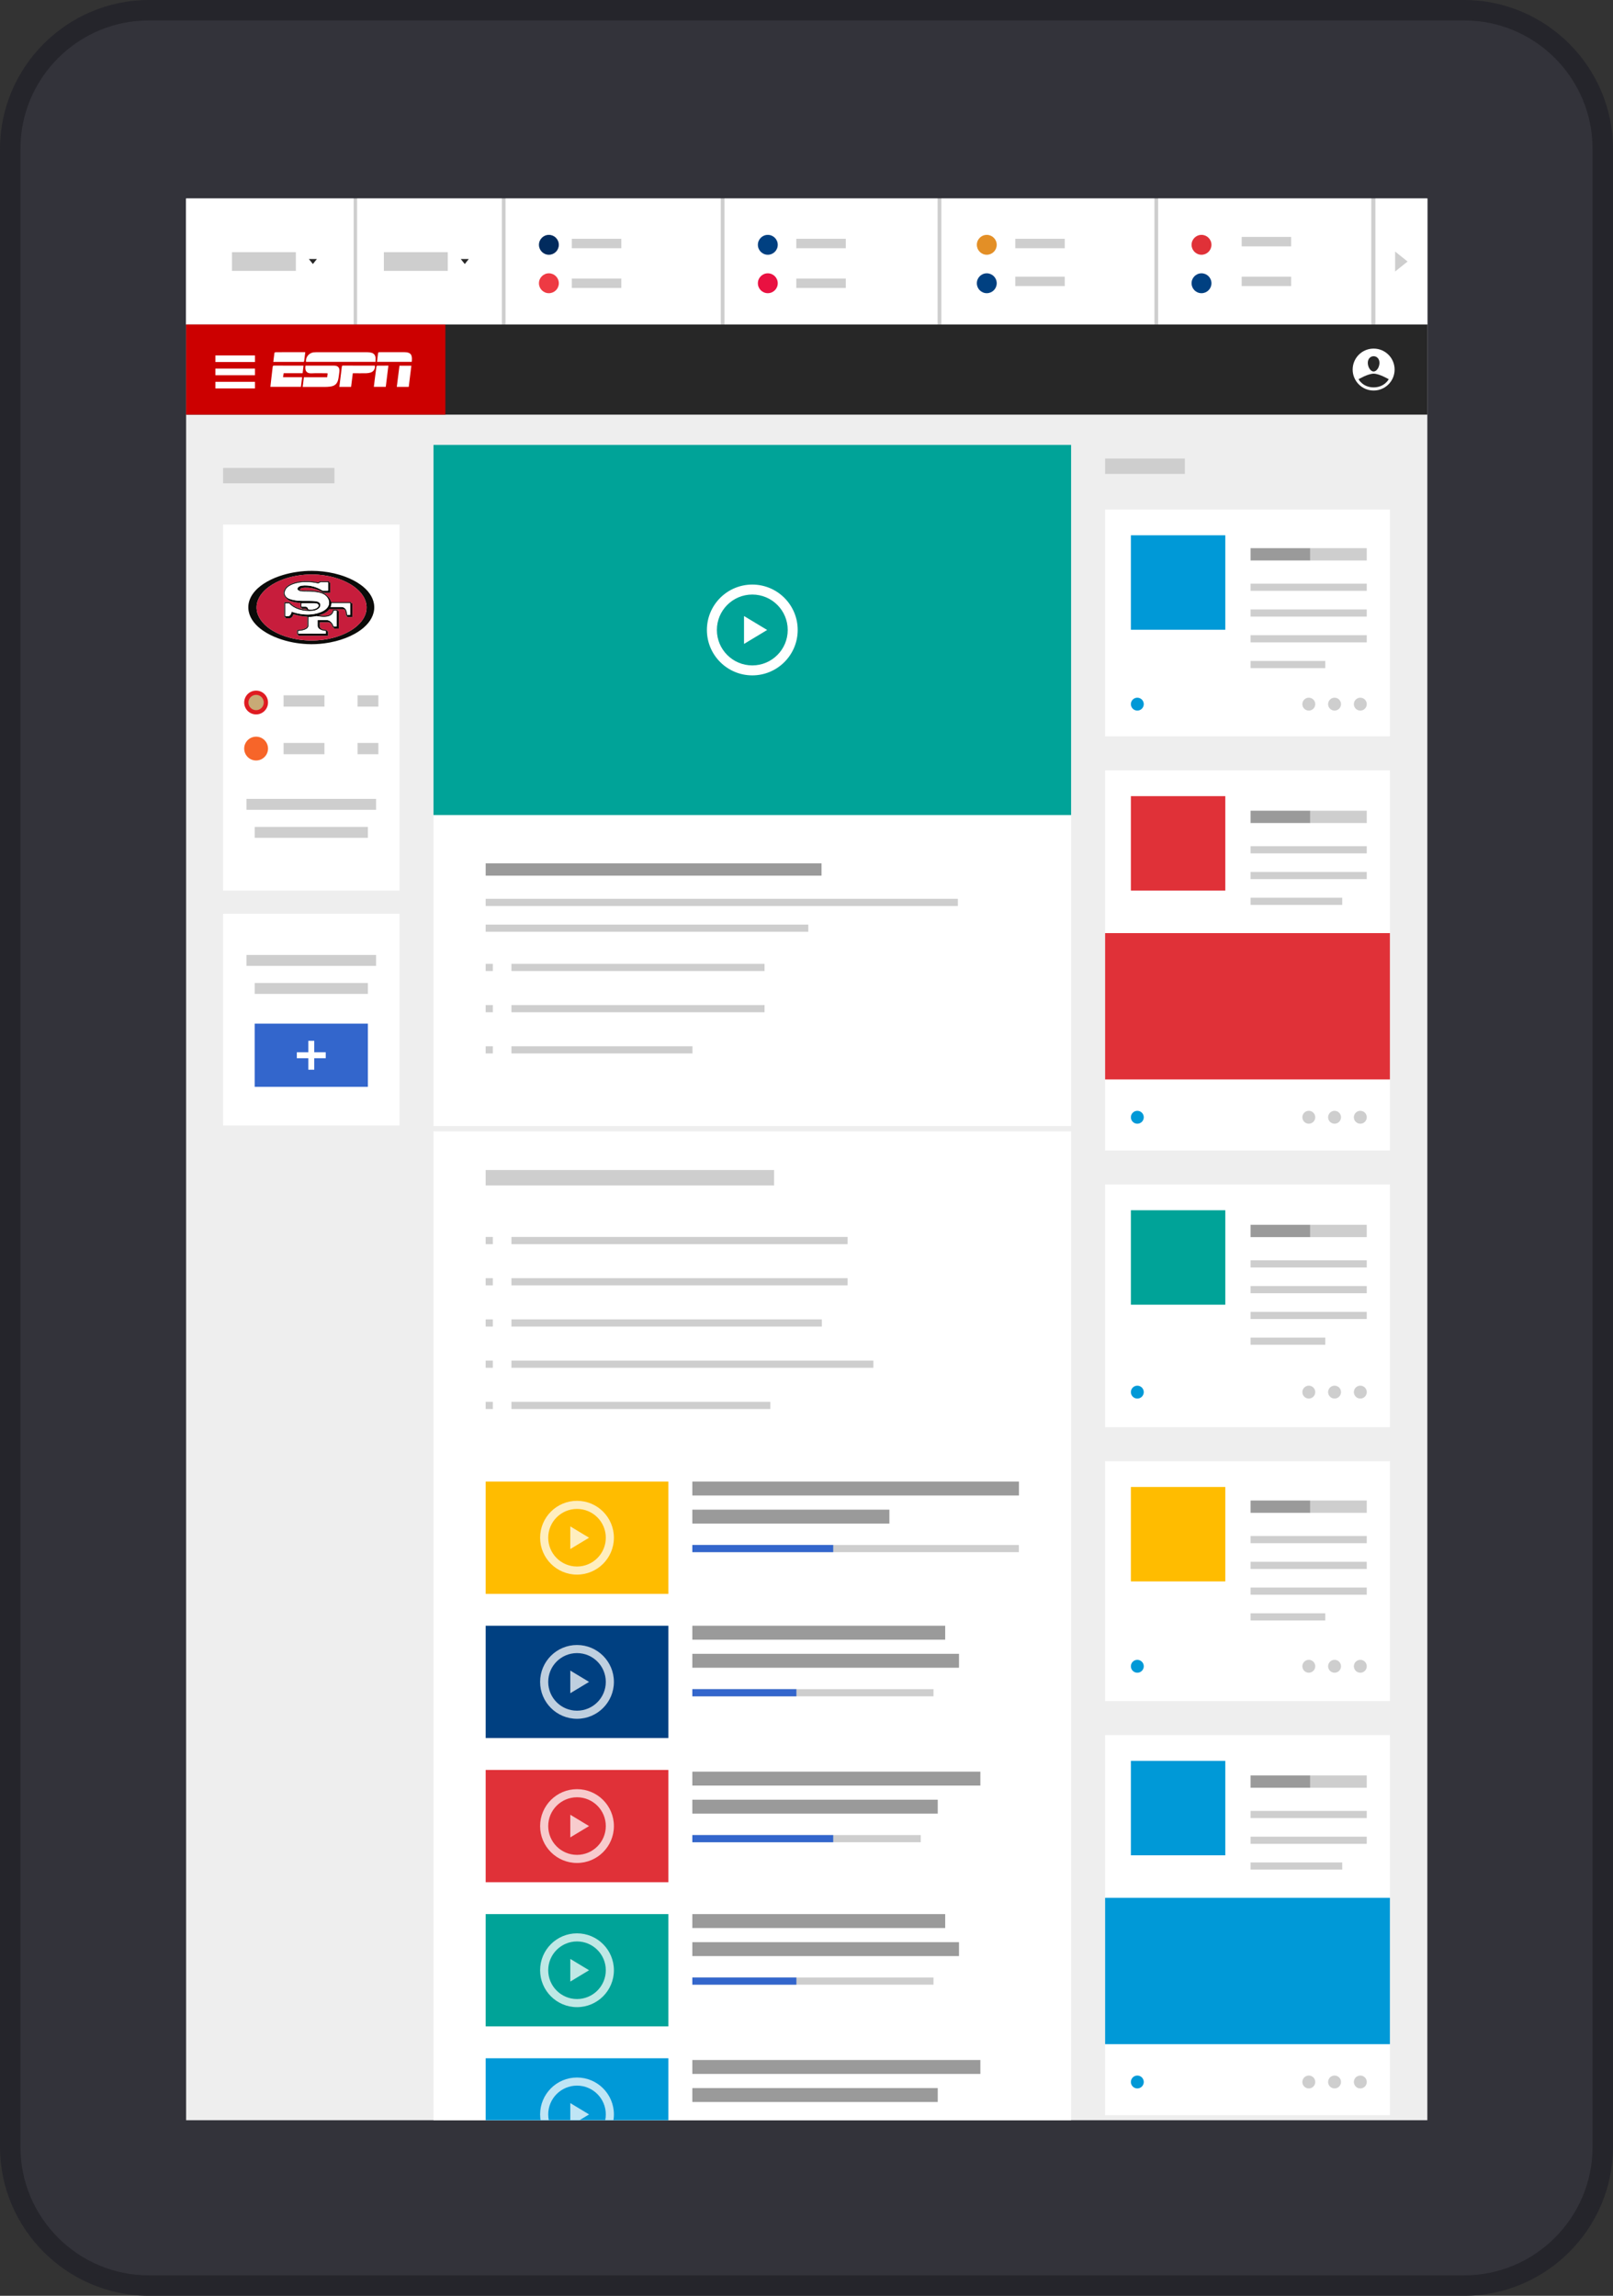 <svg xmlns="http://www.w3.org/2000/svg" xmlns:xlink="http://www.w3.org/1999/xlink" width="758.919" height="1080" viewBox="0 0 758.919 1080"><rect x="0" y="0" width="758.919" height="1080" fill="#333333" stroke="none"/><path fill="#25252B" d="M758.918 1009.946c0 38.527-31.526 70.054-70.054 70.054h-618.811c-38.532 0-70.053-31.526-70.053-70.054v-939.892c0-38.533 31.521-70.054 70.053-70.054h618.812c38.527 0 70.054 31.521 70.054 70.054v939.892z"/><path fill="#33333A" d="M9.607 70.054c0-33.329 27.115-60.445 60.445-60.445h618.812c33.329 0 60.445 27.116 60.445 60.445v939.893c0 33.329-27.116 60.445-60.445 60.445h-618.811c-33.33 0-60.445-27.116-60.445-60.445v-939.893z"/><defs><path id="a" d="M87.567 93.402h584v904h-584z"/></defs><clipPath id="b"><use xlink:href="#a" overflow="visible"/></clipPath><g clip-path="url(#b)"><path fill="#eee" d="M87.567 93.402h584v904h-584z"/><path fill="#CECECE" d="M87.567 93.402h584v59.245h-584z"/><path fill="#fff" d="M87.567 93.402h78.832v59.245h-78.832z"/><path fill="#CECECE" d="M109.142 118.625h30.066v8.8h-30.066z"/><path fill="#272727" d="M147.208 124.206l-1.89-2.363h3.782l-1.892 2.363z"/><path fill="#fff" d="M647.121 93.402h24.446v59.245h-24.446z"/><path fill="#CECECE" d="M662.276 123.026l-5.865 4.688v-9.379l5.865 4.691z"/><path fill="#fff" d="M168.013 93.402h68.102v59.245h-68.102zM237.861 93.402h101.256v59.245h-101.256zM340.864 93.402h100.281v59.245h-100.281zM442.891 93.402h100.28v59.245h-100.28zM544.917 93.402h100.28v59.245h-100.28z"/><path fill="#CECECE" d="M180.605 118.625h30.066v8.8h-30.066z"/><path fill="#272727" d="M218.675 124.206l-1.891-2.363h3.782l-1.891 2.363z"/><circle fill="#012B5E" cx="258.252" cy="115.166" r="4.678"/><circle fill="#EE3A43" cx="258.252" cy="133.251" r="4.678"/><path fill="#CECECE" d="M269.042 112.343h23.28v4.429h-23.28zM269.042 131.035h23.28v4.429h-23.28z"/><circle fill="#004081" cx="361.257" cy="115.166" r="4.676"/><circle fill="#E91141" cx="361.257" cy="133.251" r="4.676"/><path fill="#CECECE" d="M374.665 112.343h23.281v4.429h-23.281zM374.665 131.035h23.281v4.429h-23.281z"/><circle fill="#E38F26" cx="464.281" cy="115.166" r="4.677"/><circle fill="#004081" cx="464.281" cy="133.251" r="4.677"/><path fill="#CECECE" d="M477.688 112.343h23.284v4.429h-23.284zM477.688 130.159h23.284v4.428h-23.284z"/><circle fill="#E03138" cx="565.31" cy="115.166" r="4.678"/><circle fill="#004081" cx="565.31" cy="133.251" r="4.678"/><path fill="#CECECE" d="M584.206 111.464h23.284v4.428h-23.284zM584.206 130.159h23.284v4.428h-23.284z"/><path fill="#fff" d="M203.959 532.228h300v512.18h-300zM203.959 209.292h300v320.408h-300z"/><path fill="#CECECE" d="M228.506 550.409h135.701v7.242h-135.701z"/><g fill="#CECECE"><path d="M228.506 581.892h3.369v3.37h-3.369zM240.625 601.283h158.168v3.372h-158.168zM228.506 601.283h3.369v3.372h-3.369zM240.625 620.679h146.049v3.369h-146.049zM228.506 620.679h3.369v3.369h-3.369zM240.625 581.892h158.168v3.37h-158.168zM240.625 640.07h170.291v3.372h-170.291zM228.506 640.07h3.367v3.372h-3.367zM240.625 659.466h121.809v3.369h-121.809zM228.506 659.466h3.367v3.369h-3.367z"/></g><path fill="#CECECE" d="M228.506 453.415h3.369v3.37h-3.369zM240.631 472.807h119.092v3.372h-119.092zM228.506 472.807h3.369v3.372h-3.369zM240.631 492.202h85.186v3.37h-85.186zM228.506 492.202h3.369v3.37h-3.369zM240.631 453.415h119.092v3.37h-119.092z"/><path fill="#9A9A9A" d="M228.506 406.124h158.027v5.794h-158.027z"/><path fill="#CECECE" d="M228.506 422.826h222.17v3.37h-222.17zM228.506 434.948h151.781v3.368h-151.781z"/><path fill="#00A398" d="M203.959 209.292h300v174.129h-300z"/><g fill="#fff"><path d="M353.959 274.997c-11.797 0-21.359 9.563-21.359 21.36 0 11.793 9.562 21.357 21.359 21.357 11.795 0 21.359-9.564 21.359-21.357 0-11.796-9.564-21.36-21.359-21.36zm0 38.027c-9.205 0-16.668-7.463-16.668-16.667 0-9.207 7.463-16.67 16.668-16.67 9.207 0 16.668 7.463 16.668 16.67 0 9.205-7.461 16.667-16.668 16.667zM350.066 302.913l10.877-6.556-10.877-6.56z"/></g><path fill="#FFBC00" d="M228.506 696.97h85.955v52.823h-85.955z"/><g opacity=".75" fill="#fff"><path d="M271.482 706.021c-9.588 0-17.357 7.773-17.357 17.361 0 9.585 7.77 17.357 17.357 17.357s17.359-7.772 17.359-17.357c.001-9.587-7.771-17.361-17.359-17.361zm0 30.907c-7.482 0-13.545-6.064-13.545-13.545 0-7.484 6.062-13.548 13.545-13.548s13.549 6.063 13.549 13.548c0 7.48-6.066 13.545-13.549 13.545zM268.32 728.71l8.842-5.327-8.842-5.333z"/></g><path fill="#CECECE" d="M325.75 726.8h153.627v3.368h-153.627z"/><path fill="#36c" d="M325.75 726.8h66.283v3.368h-66.283z"/><path fill="#9A9A9A" d="M325.75 696.97h153.666v6.548h-153.666zM325.75 710.174h92.713v6.548h-92.713z"/><path fill="#E03138" d="M228.506 832.616h85.955v52.823h-85.955z"/><g opacity=".75" fill="#fff"><path d="M271.482 841.668c-9.588 0-17.357 7.773-17.357 17.361 0 9.585 7.77 17.357 17.357 17.357s17.359-7.772 17.359-17.357c.001-9.588-7.771-17.361-17.359-17.361zm0 30.906c-7.482 0-13.545-6.064-13.545-13.545 0-7.484 6.062-13.548 13.545-13.548s13.549 6.063 13.549 13.548c0 7.481-6.066 13.545-13.549 13.545zM268.32 864.356l8.842-5.327-8.842-5.333z"/></g><path fill="#CECECE" d="M325.75 863.26h107.463v3.368h-107.463z"/><path fill="#36c" d="M325.75 863.26h66.283v3.368h-66.283z"/><path fill="#9A9A9A" d="M325.75 833.43h135.52v6.548h-135.52zM325.75 846.634h115.463v6.548h-115.463z"/><path fill="#004081" d="M228.506 764.793h85.955v52.823h-85.955z"/><g opacity=".75" fill="#fff"><path d="M271.482 773.845c-9.588 0-17.357 7.773-17.357 17.361 0 9.585 7.77 17.357 17.357 17.357s17.359-7.772 17.359-17.357c.001-9.588-7.771-17.361-17.359-17.361zm0 30.906c-7.482 0-13.545-6.064-13.545-13.545 0-7.484 6.062-13.548 13.545-13.548s13.549 6.063 13.549 13.548c0 7.481-6.066 13.545-13.549 13.545zM268.32 796.533l8.842-5.327-8.842-5.333z"/></g><path fill="#CECECE" d="M325.75 794.623h113.463v3.368h-113.463z"/><path fill="#36c" d="M325.75 794.623h48.955v3.368h-48.955z"/><path fill="#9A9A9A" d="M325.75 764.793h118.963v6.548h-118.963zM325.75 777.997h125.463v6.548h-125.463z"/><path fill="#0099D7" d="M228.506 968.263h85.955v52.823h-85.955z"/><g opacity=".75" fill="#fff"><path d="M271.482 977.314c-9.588 0-17.357 7.773-17.357 17.361 0 9.585 7.77 17.357 17.357 17.357s17.359-7.772 17.359-17.357c.001-9.587-7.771-17.361-17.359-17.361zm0 30.907c-7.482 0-13.545-6.064-13.545-13.545 0-7.484 6.062-13.548 13.545-13.548s13.549 6.063 13.549 13.548c0 7.48-6.066 13.545-13.549 13.545zM268.32 1000.003l8.842-5.327-8.842-5.333z"/></g><path fill="#CECECE" d="M325.75 998.906h107.463v3.368h-107.463z"/><path fill="#36c" d="M325.75 998.906h66.283v3.368h-66.283z"/><path fill="#9A9A9A" d="M325.75 969.076h135.52v6.548h-135.52zM325.75 982.28h115.463v6.548h-115.463z"/><path fill="#00A398" d="M228.506 900.439h85.955v52.823h-85.955z"/><g opacity=".75" fill="#fff"><path d="M271.482 909.491c-9.588 0-17.357 7.773-17.357 17.361 0 9.585 7.77 17.357 17.357 17.357s17.359-7.772 17.359-17.357c.001-9.587-7.771-17.361-17.359-17.361zm0 30.906c-7.482 0-13.545-6.064-13.545-13.545 0-7.484 6.062-13.548 13.545-13.548s13.549 6.063 13.549 13.548c0 7.481-6.066 13.545-13.549 13.545zM268.32 932.18l8.842-5.327-8.842-5.333z"/></g><path fill="#CECECE" d="M325.75 930.27h113.463v3.368h-113.463z"/><path fill="#36c" d="M325.75 930.27h48.955v3.368h-48.955z"/><path fill="#9A9A9A" d="M325.75 900.439h118.963v6.548h-118.963zM325.75 913.644h125.463v6.548h-125.463z"/><path fill="#CECECE" d="M519.959 215.7h37.52v7.24h-37.52z"/><path fill="#fff" d="M519.959 239.69h134v106.713h-134z"/><path fill="#9A9A9A" d="M588.4 257.872h28.088v5.793h-28.088z"/><path fill="#CECECE" d="M616.488 257.872h26.58v5.793h-26.58zM588.4 274.573h54.668v3.371h-54.668zM588.4 286.696h54.668v3.367h-54.668zM588.4 298.815h54.668v3.371h-54.668zM588.4 310.937h35.125v3.369h-35.125z"/><path fill="#0099D7" d="M532.08 251.812h44.428v44.428h-44.428z"/><circle fill="#0099D7" cx="535.114" cy="331.247" r="3.034"/><path fill="#CECECE" d="M640.033 334.282c-1.676 0-3.035-1.359-3.035-3.035 0-1.678 1.359-3.035 3.035-3.035 1.678 0 3.035 1.357 3.035 3.035 0 1.676-1.357 3.035-3.035 3.035zm-9.086-3.035c0-1.676-1.359-3.035-3.035-3.035-1.678 0-3.035 1.359-3.035 3.035s1.357 3.035 3.035 3.035c1.676 0 3.035-1.359 3.035-3.035zm-12.119 0c0-1.676-1.359-3.035-3.037-3.035-1.674 0-3.035 1.359-3.035 3.035s1.361 3.035 3.035 3.035c1.678 0 3.037-1.359 3.037-3.035z"/><path fill="#fff" d="M519.959 557.208h134v114.178h-134z"/><path fill="#9A9A9A" d="M588.4 576.183h28.088v5.793h-28.088z"/><path fill="#CECECE" d="M616.488 576.183h26.58v5.793h-26.58zM588.4 592.882h54.668v3.367h-54.668zM588.4 605.003h54.668v3.367h-54.668zM588.4 617.124h54.668v3.367h-54.668zM588.4 629.245h35.125v3.367h-35.125z"/><path fill="#00A398" d="M532.08 569.327h44.428v44.428h-44.428z"/><circle fill="#0099D7" cx="535.114" cy="654.886" r="3.034"/><path fill="#CECECE" d="M640.033 657.919c-1.676 0-3.035-1.357-3.035-3.033 0-1.678 1.359-3.037 3.035-3.037 1.678 0 3.035 1.359 3.035 3.037 0 1.676-1.357 3.033-3.035 3.033zm-9.086-3.033c0-1.678-1.359-3.037-3.035-3.037-1.678 0-3.035 1.359-3.035 3.037 0 1.676 1.357 3.033 3.035 3.033 1.676 0 3.035-1.357 3.035-3.033zm-12.119 0c0-1.678-1.359-3.037-3.037-3.037-1.674 0-3.035 1.359-3.035 3.037 0 1.676 1.361 3.033 3.035 3.033 1.678 0 3.037-1.357 3.037-3.033z"/><path fill="#fff" d="M519.959 362.403h134v178.805h-134z"/><path fill="#E03138" d="M519.959 438.958h134v68.834h-134z"/><path fill="#9A9A9A" d="M588.4 381.378h28.088v5.793h-28.088z"/><path fill="#CECECE" d="M616.488 381.378h26.58v5.793h-26.58zM588.4 398.077h54.668v3.367h-54.668zM588.4 410.198h54.668v3.367h-54.668zM588.4 422.319h43.125v3.367h-43.125z"/><path fill="#E03138" d="M532.08 374.522h44.428v44.428h-44.428z"/><circle fill="#0099D7" cx="535.114" cy="525.589" r="3.034"/><path fill="#CECECE" d="M640.033 528.624c-1.676 0-3.035-1.357-3.035-3.033 0-1.678 1.359-3.037 3.035-3.037 1.678 0 3.035 1.359 3.035 3.037 0 1.676-1.357 3.033-3.035 3.033zm-9.086-3.033c0-1.678-1.359-3.037-3.035-3.037-1.678 0-3.035 1.359-3.035 3.037 0 1.676 1.357 3.033 3.035 3.033 1.676 0 3.035-1.357 3.035-3.033zm-12.119 0c0-1.678-1.359-3.037-3.037-3.037-1.674 0-3.035 1.359-3.035 3.037 0 1.676 1.361 3.033 3.035 3.033 1.678 0 3.037-1.357 3.037-3.033z"/><path fill="#fff" d="M519.959 816.231h134v178.805h-134z"/><path fill="#0099D7" d="M519.959 892.786h134v68.834h-134z"/><path fill="#9A9A9A" d="M588.4 835.206h28.088v5.793h-28.088z"/><path fill="#CECECE" d="M616.488 835.206h26.58v5.793h-26.58zM588.4 851.905h54.668v3.367h-54.668zM588.4 864.026h54.668v3.367h-54.668zM588.4 876.147h43.125v3.367h-43.125z"/><path fill="#0099D7" d="M532.08 828.351h44.428v44.428h-44.428z"/><circle fill="#0099D7" cx="535.114" cy="979.417" r="3.034"/><path fill="#CECECE" d="M640.033 982.452c-1.676 0-3.035-1.357-3.035-3.033 0-1.678 1.359-3.037 3.035-3.037 1.678 0 3.035 1.359 3.035 3.037 0 1.676-1.357 3.033-3.035 3.033zm-9.086-3.033c0-1.678-1.359-3.037-3.035-3.037-1.678 0-3.035 1.359-3.035 3.037 0 1.676 1.357 3.033 3.035 3.033 1.676 0 3.035-1.357 3.035-3.033zm-12.119 0c0-1.678-1.359-3.037-3.037-3.037-1.674 0-3.035 1.359-3.035 3.037 0 1.676 1.361 3.033 3.035 3.033 1.678 0 3.037-1.357 3.037-3.033z"/><path fill="#fff" d="M519.959 687.386h134v112.846h-134z"/><path fill="#9A9A9A" d="M588.4 705.882h28.088v5.795h-28.088z"/><path fill="#CECECE" d="M616.488 705.882h26.58v5.795h-26.58zM588.4 722.585h54.668v3.367h-54.668zM588.4 734.704h54.668v3.371h-54.668zM588.4 746.827h54.668v3.367h-54.668zM588.4 758.948h35.125v3.367h-35.125z"/><path fill="#FFBC00" d="M532.08 699.507h44.428v44.428h-44.428z"/><circle fill="#0099D7" cx="535.114" cy="783.858" r="3.034"/><path fill="#CECECE" d="M640.033 786.894c-1.676 0-3.035-1.357-3.035-3.033 0-1.678 1.359-3.037 3.035-3.037 1.678 0 3.035 1.359 3.035 3.037 0 1.675-1.357 3.033-3.035 3.033zm-9.086-3.034c0-1.678-1.359-3.037-3.035-3.037-1.678 0-3.035 1.359-3.035 3.037 0 1.676 1.357 3.033 3.035 3.033 1.676.001 3.035-1.357 3.035-3.033zm-12.119 0c0-1.678-1.359-3.037-3.037-3.037-1.674 0-3.035 1.359-3.035 3.037 0 1.676 1.361 3.033 3.035 3.033 1.678.001 3.037-1.357 3.037-3.033z"/><path fill="#fff" d="M104.959 429.844h83v99.615h-83z"/><path fill="#36c" d="M119.826 481.547h53.268v29.729h-53.268z"/><g fill="#CECECE"><path d="M115.982 449.234h60.955v5.133h-60.955zM119.826 462.428h53.268v5.129h-53.268z"/></g><path fill="#fff" d="M153.258 495.014h-5.403v-5.399h-2.796v5.399h-5.399v2.798h5.399v5.401h2.796v-5.401h5.403z"/><path fill="#CECECE" d="M104.959 220.13h52.396v7.24h-52.396z"/><path fill="#fff" d="M104.959 246.773h83v172.161h-83z"/><path fill="#C8AA76" d="M120.496 335.083c-2.538 0-4.604-2.064-4.604-4.602 0-2.54 2.065-4.605 4.604-4.605s4.605 2.066 4.605 4.605c.001 2.538-2.066 4.602-4.605 4.602z"/><path fill="#DF1C22" d="M120.496 326.876c1.988 0 3.605 1.617 3.605 3.605 0 1.986-1.617 3.602-3.605 3.602-1.987 0-3.604-1.616-3.604-3.602.001-1.987 1.617-3.605 3.604-3.605m0-2c-3.094 0-5.604 2.509-5.604 5.605 0 3.092 2.51 5.602 5.604 5.602 3.096 0 5.605-2.51 5.605-5.602.001-3.096-2.509-5.605-5.605-5.605z"/><circle fill="#F76529" cx="120.497" cy="352.15" r="5.604"/><path fill="#CECECE" d="M133.424 327.098h19.223v5.306h-19.223zM133.424 349.498h19.223v5.305h-19.223z"/><g fill="#CECECE"><path d="M168.24 327.098h9.787v5.306h-9.787zM168.24 349.498h9.787v5.305h-9.787z"/></g><g fill="#CECECE"><path d="M115.982 375.812h60.955v5.131h-60.955zM119.826 389.004h53.268v5.131h-53.268z"/></g><path fill="#272727" d="M87.567 152.647h584v42.406h-584z"/><path fill="#c00" d="M87.567 152.647h121.981v42.406h-121.981z"/><circle fill="#fff" cx="646.296" cy="173.852" r="9.866"/><path fill="#272727" d="M649.041 170.7c0 1.91-1.23 4.064-2.745 4.064-1.516 0-2.744-2.154-2.744-4.064 0-1.912 1.229-3.127 2.744-3.127 1.515 0 2.745 1.215 2.745 3.127zM639.187 178.398s4.435-2.616 7.109-2.616c2.673 0 7.105 2.616 7.105 2.616s-1.994 3.836-7.105 3.836c-5.112 0-7.109-3.836-7.109-3.836z"/><g fill="#fff"><path d="M101.34 167.202h18.63v3.105h-18.63zM101.34 173.412h18.63v3.105h-18.63zM101.34 179.622h18.63v3.105h-18.63z"/></g><path fill-rule="evenodd" clip-rule="evenodd" fill="#fff" d="M176.682 170.214h-32.694c-.276-2.158 1.353-4.188 3.556-4.453.449-.056.899-.078 1.351-.078 7.938-.006 15.87-.012 23.806.004.658.002 1.334.081 1.972.229 1.146.266 1.835 1.041 1.993 2.194.09.667.016 1.362.016 2.104zm-30.102 5.405c2.383-.122 4.776-.03 7.161-.026l.415.065-.213 1.802h-10.962c-.191 1.552-.371 3.03-.565 4.566h.786c3.207 0 6.405.01 9.611-.004.75-.005 1.502-.043 2.25-.123 2.548-.266 3.771-1.418 4.179-3.938.174-1.037.321-2.079.436-3.123.208-1.904-.64-2.836-2.557-2.836-4.232-.003-8.473 0-12.705 0h-.678c-.411 2.585.625 3.733 2.842 3.617zm-5.002 6.366c.189-1.506.374-2.97.565-4.533h-8.973l.298-1.889h8.914l.428-3.523c-.252-.02-.419-.037-.589-.037-4.406-.003-8.808.004-13.214-.016-.503-.004-.664.154-.715.639-.184 1.751-.409 3.498-.611 5.248-.157 1.36-.312 2.717-.464 4.111h14.361zm23.613.01l.799-6.406h.733c1.87 0 3.744.03 5.613-.012.679-.016 1.38-.117 2.025-.32 1.404-.43 2.199-1.732 2.046-3.207l-.303-.047c-4.904 0-9.803.004-14.713-.016-.456 0-.52.238-.562.588-.112.964-.232 1.92-.354 2.88-.268 2.171-.535 4.339-.81 6.54h5.526zm28.597-12.482c.211-2.805-.747-3.836-3.56-3.836h-11.228c-1.052 0-1.066-.002-1.201 1.069-.146 1.143-.268 2.284-.4 3.468h16.334l.055-.701zm-50.972-3.836h-9.862c-1.096 0-2.192-.017-3.286.014-.196.006-.531.193-.552.334-.202 1.371-.355 2.753-.527 4.217h4.373c3.16 0 6.321 0 9.475-.004.294 0 .621.088.674-.377.159-1.356.333-2.718.516-4.184h-.811zm45.142 6.363c-.421 3.326-.84 6.631-1.267 9.959h5.622l1.226-9.959h-5.581zm-10.516-.01c-.125 0-.321.346-.35.549-.266 1.912-.505 3.833-.75 5.75-.151 1.207-.299 2.418-.447 3.66h5.611c.406-3.307.813-6.586 1.234-9.984-1.824 0-3.563-.013-5.298.025z"/><path fill="#FEFEFE" d="M146.859 268.539c-2.424-.014-4.832.164-7.228.519-2.144.316-4.255.774-6.333 1.388-2.647.784-5.2 1.8-7.607 3.16-2.091 1.181-4.014 2.578-5.629 4.372-.985 1.096-1.809 2.303-2.387 3.665-.838 1.978-1.07 4.022-.627 6.133.369 1.753 1.159 3.312 2.232 4.734 1.214 1.608 2.701 2.925 4.345 4.073 2.308 1.609 4.818 2.819 7.458 3.776 4.308 1.561 8.76 2.404 13.333 2.63 2.743.136 5.477.02 8.201-.337 1.818-.238 3.617-.579 5.395-1.037 3.089-.793 6.06-1.891 8.854-3.439 1.994-1.105 3.842-2.41 5.437-4.051 1.309-1.346 2.371-2.857 3.056-4.617.688-1.766.902-3.587.592-5.46-.284-1.715-.975-3.266-1.959-4.69-1.178-1.703-2.668-3.09-4.34-4.292-2.18-1.568-4.562-2.754-7.066-3.703-3.474-1.316-7.068-2.125-10.756-2.539-1.65-.185-3.309-.282-4.971-.285z"/><path fill-rule="evenodd" clip-rule="evenodd" fill="#0B0B09" d="M146.859 268.539c1.662.002 3.32.1 4.971.285 3.688.414 7.282 1.223 10.756 2.539 2.505.949 4.887 2.135 7.066 3.703 1.672 1.202 3.162 2.588 4.34 4.292.984 1.424 1.675 2.975 1.959 4.69.311 1.874.096 3.694-.592 5.46-.685 1.76-1.747 3.271-3.056 4.617-1.595 1.641-3.442 2.945-5.437 4.051-2.795 1.548-5.766 2.646-8.854 3.439-1.777.458-3.576.798-5.395 1.037-2.725.356-5.458.473-8.201.337-4.573-.226-9.025-1.069-13.333-2.63-2.64-.957-5.15-2.167-7.458-3.776-1.644-1.148-3.131-2.464-4.345-4.073-1.073-1.423-1.863-2.981-2.232-4.734-.443-2.111-.211-4.155.627-6.133.578-1.362 1.401-2.569 2.387-3.665 1.615-1.794 3.538-3.191 5.629-4.372 2.407-1.36 4.96-2.376 7.607-3.16 2.078-.614 4.189-1.071 6.333-1.388 2.396-.355 4.805-.533 7.228-.519zm-.107 1.712c-1.216-.005-2.292.038-3.368.125-1.299.103-2.589.267-3.871.494-2.091.369-4.138.9-6.135 1.623-2.424.877-4.716 2.009-6.804 3.529-1.562 1.138-2.946 2.452-4.028 4.063-1.022 1.525-1.674 3.188-1.806 5.032-.101 1.4.115 2.758.622 4.07.677 1.753 1.755 3.234 3.081 4.546 1.166 1.152 2.473 2.124 3.877 2.963 2.472 1.478 5.123 2.523 7.898 3.271 1.994.538 4.022.901 6.075 1.123 1.062.115 2.128.182 3.194.211 1.207.033 2.413.015 3.618-.061 1.217-.076 2.432-.203 3.64-.387 1.286-.197 2.562-.45 3.822-.775 2.662-.684 5.221-1.636 7.624-2.979 1.949-1.09 3.732-2.395 5.234-4.061 1.045-1.161 1.893-2.448 2.444-3.917.592-1.582.775-3.209.49-4.88-.238-1.398-.771-2.684-1.529-3.878-1.11-1.747-2.572-3.155-4.232-4.369-2.239-1.635-4.713-2.812-7.326-3.709-2.994-1.028-6.078-1.631-9.229-1.899-1.139-.095-2.283-.148-3.291-.135z"/><path fill-rule="evenodd" clip-rule="evenodd" fill="#C71D3C" d="M146.752 270.251c1.008-.013 2.152.04 3.293.136 3.15.268 6.234.871 9.229 1.899 2.613.897 5.087 2.075 7.326 3.709 1.66 1.213 3.122 2.622 4.232 4.369.759 1.194 1.291 2.479 1.529 3.878.285 1.671.102 3.298-.49 4.88-.552 1.47-1.399 2.757-2.444 3.917-1.502 1.666-3.285 2.971-5.234 4.061-2.403 1.342-4.962 2.294-7.624 2.979-1.261.325-2.536.578-3.822.775-1.208.184-2.423.311-3.64.387-1.205.076-2.411.094-3.618.061-1.066-.03-2.132-.096-3.194-.211-2.053-.221-4.081-.585-6.075-1.123-2.775-.748-5.427-1.793-7.898-3.271-1.404-.839-2.711-1.811-3.877-2.963-1.326-1.312-2.404-2.792-3.081-4.546-.507-1.312-.723-2.67-.622-4.07.132-1.843.783-3.506 1.806-5.032 1.082-1.611 2.467-2.926 4.028-4.063 2.088-1.521 4.38-2.652 6.804-3.529 1.997-.723 4.044-1.254 6.135-1.623 1.282-.227 2.572-.391 3.871-.494 1.074-.088 2.15-.131 3.366-.126zm-2.248 16.665l-.229-.001c-.748-.068-1.49-.168-2.225-.332-2.237-.501-4.236-1.442-5.813-3.16-.047-.051-.097-.066-.161-.066-.721.002-1.442.003-2.163-.001-.11 0-.136.035-.136.14.002 2.213.003 4.428-.001 6.642 0 .125.04.161.157.154.123-.007.281-.042.358.019.091.073.036.241.03.365-.006.128.044.151.158.15.584-.005 1.166-.013 1.75.002.396.009.713-.14.991-.404.384-.365.612-.826.799-1.312.087-.225.06-.188.266-.122 2.021.667 4.095 1.032 6.219 1.113.142.006.163.049.163.177-.004 1.35-.004 2.7 0 4.049 0 .247-.076.462-.222.654-.296.384-.708.6-1.144.77-1.069.414-2.185.591-3.325.618-.132.003-.173.036-.172.172.009.532.003 1.064.003 1.596 0 .381 0 .386.38.382.114-.001.173.022.157.15l-.004.246c-.012.118.023.157.149.156 4.571-.003 9.144-.003 13.714 0 .115 0 .148-.029.146-.145l-.002-1.672c-.002-.287.036-.219-.218-.293-.323-.093-.327-.09-.325-.421 0-.101-.022-.138-.134-.146-.59-.048-1.175-.124-1.753-.268-.505-.126-.911-.403-1.26-.773-.109-.113-.207-.236-.205-.414.005-.686.005-1.371 0-2.056-.002-.116.033-.146.146-.145 1.295.003 2.589-.015 3.881.01.537.011 1.014.242 1.342.692.352.478.606 1.005.775 1.573.021.065.027.131.132.134.29.009.29.016.375.29l.044.146c.018.083.059.113.147.112.654-.004 1.311-.004 1.965 0 .098.001.13-.024.13-.127-.002-2.695-.002-5.389 0-8.084 0-.109-.034-.138-.139-.136-.132.003-.301.059-.383-.026-.084-.083-.029-.253-.025-.384.002-.111-.039-.136-.143-.135l-1.764.002c-.351.001-.275-.05-.341.28-.163.829-.544 1.514-1.275 1.973-.641.4-1.354.553-2.095.62-.587.054-1.175.043-1.761-.002-.481-.037-.96-.086-1.439-.162l.019-.029.158-.053c.751-.221 1.486-.481 2.189-.826.963-.471 1.824-1.071 2.5-1.913.087-.108.172-.146.306-.146 1.928.004 3.854.003 5.783.001.164 0 .326.01.489.033.502.072.877.28 1.061.806.247.704.327 1.418.29 2.155-.011.193-.011.193.187.193.377 0 .381.001.345.375-.014.136.023.176.162.174.705-.006 1.41-.007 2.116.002.148.001.173-.049.172-.183-.004-2.035-.004-4.069.002-6.104 0-.152-.04-.188-.187-.184-.365.011-.372.003-.362-.36.004-.146-.035-.187-.184-.187-2.221.005-4.439.003-6.659.003l-2.47.002c-.112.001-.166-.018-.194-.145-.124-.582-.376-1.109-.704-1.604-.306-.465-.716-.837-1.098-1.235-.768-.805-1.68-1.386-2.75-1.688-1.19-.335-2.404-.561-3.637-.668-1.035-.091-2.072-.1-3.109-.12-.665-.014-1.33.025-1.992-.041-.432-.045-.867-.043-1.283-.198-.192-.074-.242-.085-.083-.298.295-.397.716-.606 1.188-.698.826-.161 1.663-.177 2.504-.136.837.041 1.666.151 2.483.335 1.728.388 3.331 1.068 4.817 2.03.07.047.142.069.228.069.966-.002 1.933-.004 2.899.002.128.001.16-.035.16-.162-.005-1.514-.005-3.028 0-4.541 0-.139-.032-.182-.176-.178-.372.01-.381.003-.371-.369.004-.144-.041-.178-.179-.177-1.341.005-2.681.004-4.02.001-.116-.001-.205.032-.292.103l-.497.384c-.077.064-.149.077-.241.055-1.534-.37-3.092-.565-4.665-.629-1.115-.047-2.229-.012-3.337.12-1.047.125-2.078.322-3.083.642-.985.314-1.952.674-2.816 1.257-.855.577-1.563 1.291-1.954 2.265-.459 1.151-.354 2.239.432 3.23.168.213.391.376.568.58.471.538 1.043.938 1.703 1.194 1.538.597 3.147.857 4.783.973.149.01.183.052.182.195-.01.634-.004 1.268-.006 1.902 0 .083-.004.148.115.146.132-.005.299-.058.388.021.097.086.028.261.031.396.001.1.044.117.13.117.476-.004.952-.004 1.427 0l.366.025c.296.051.532.178.646.486z"/><path fill-rule="evenodd" clip-rule="evenodd" fill="#0B0B09" d="M144.504 286.916c-.114-.308-.35-.435-.641-.484-.121-.021-.243-.025-.366-.025-.475-.004-.951-.004-1.427 0-.086 0-.129-.017-.13-.117-.003-.135.065-.31-.031-.396-.089-.079-.256-.025-.388-.021-.119.003-.115-.063-.115-.146.002-.635-.004-1.268.006-1.902.001-.143-.032-.185-.182-.195-1.636-.116-3.245-.376-4.783-.973-.66-.256-1.232-.656-1.703-1.194-.178-.204-.4-.367-.568-.58-.785-.991-.891-2.079-.432-3.23.391-.974 1.099-1.688 1.954-2.265.864-.583 1.831-.942 2.816-1.257 1.005-.32 2.036-.517 3.083-.642 1.107-.132 2.222-.167 3.337-.12 1.573.063 3.131.259 4.665.629.092.022.164.01.241-.055l.497-.384c.087-.07.176-.104.292-.103 1.339.003 2.679.004 4.02-.001.138-.001.183.033.179.177-.01.372-.001.379.371.369.144-.004.176.039.176.178-.005 1.513-.005 3.026 0 4.541 0 .126-.032.163-.16.162-.967-.006-1.934-.004-2.899-.002-.086 0-.157-.022-.228-.069-1.486-.961-3.09-1.642-4.817-2.03-.817-.184-1.646-.295-2.483-.335-.841-.041-1.678-.025-2.504.136-.473.092-.894.3-1.188.698-.159.213-.109.225.083.298.416.155.852.153 1.283.198.662.066 1.327.027 1.992.041 1.037.021 2.074.029 3.109.12 1.232.108 2.446.333 3.637.668 1.07.301 1.982.883 2.75 1.688.382.398.792.771 1.098 1.235.328.495.58 1.022.704 1.604.028.127.082.146.194.145.824-.004 1.647-.002 2.47-.002 2.22 0 4.438.002 6.659-.003.148 0 .188.041.184.187-.01.364-.003.372.362.36.146-.004.187.032.187.184-.006 2.035-.006 4.069-.002 6.104.001.133-.023.184-.172.183-.706-.009-1.411-.008-2.116-.002-.139.002-.176-.038-.162-.174.036-.374.032-.375-.345-.375-.197 0-.197 0-.187-.193.037-.737-.043-1.452-.29-2.155-.184-.526-.559-.734-1.061-.806-.163-.023-.325-.033-.489-.033-1.929.002-3.855.003-5.783-.001-.134 0-.219.038-.306.146-.676.842-1.537 1.442-2.5 1.913-.703.345-1.438.605-2.189.826l-.158.053-.019.029c.479.075.958.125 1.439.162.586.045 1.174.056 1.761.002.74-.067 1.454-.22 2.095-.62.731-.459 1.112-1.144 1.275-1.973.065-.331-.01-.279.341-.28l1.764-.002c.104-.001.145.024.143.135-.004.131-.059.3.025.384.082.085.251.029.383.026.104-.002.139.026.139.136-.002 2.695-.002 5.39 0 8.084 0 .103-.032.128-.13.127-.654-.004-1.311-.004-1.965 0-.089.001-.13-.029-.147-.112l-.044-.146c-.085-.274-.085-.281-.375-.29-.104-.003-.11-.069-.132-.134-.169-.568-.424-1.095-.775-1.573-.328-.45-.805-.681-1.342-.692-1.292-.025-2.586-.007-3.881-.01-.113-.001-.148.029-.146.145.005.685.005 1.37 0 2.056-.002.178.096.3.205.414.349.37.755.647 1.26.773.578.144 1.163.22 1.753.268.111.008.134.046.134.146-.002.331.002.328.325.421.254.074.216.006.218.293l.002 1.672c.002.116-.031.145-.146.145-4.57-.003-9.143-.003-13.714 0-.126.001-.161-.038-.149-.156l.004-.246c.016-.128-.043-.151-.157-.15-.38.004-.38-.001-.38-.382 0-.531.006-1.063-.003-1.596-.001-.136.04-.168.172-.172 1.141-.027 2.256-.205 3.325-.618.436-.17.848-.386 1.144-.77.146-.192.222-.407.222-.654-.004-1.349-.004-2.699 0-4.049 0-.127-.021-.171-.163-.177-2.124-.082-4.198-.447-6.219-1.113-.206-.067-.179-.104-.266.122-.187.486-.415.946-.799 1.312-.278.264-.596.413-.991.404-.584-.015-1.166-.007-1.75-.002-.114.001-.164-.022-.158-.15.006-.124.061-.292-.03-.365-.077-.061-.235-.025-.358-.019-.117.007-.157-.029-.157-.154.004-2.213.003-4.428.001-6.642 0-.105.025-.141.136-.14.721.004 1.442.003 2.163.001.064 0 .114.015.161.066 1.577 1.718 3.576 2.659 5.813 3.16.734.164 1.477.264 2.225.332l.224-.001zm-.383-4.258c1.437 0 2.873 0 4.305.152.562.06 1.105.195 1.588.508.409.267.698.622.729 1.127.043.737-.27 1.34-.812 1.804-.818.701-1.811 1.008-2.862 1.125-.979.109-1.961.094-2.941.011-1.225-.103-2.426-.329-3.594-.714-1.719-.569-3.252-1.444-4.504-2.771-.056-.06-.116-.07-.189-.07-.48.001-.962.004-1.443-.001-.104-.002-.137.021-.137.132.004 1.907.004 3.814 0 5.721 0 .102.027.125.126.124.431-.005.86-.01 1.288.001.26.007.467-.087.654-.249.172-.15.303-.332.416-.527.211-.364.354-.756.465-1.161.021-.082.042-.111.141-.076 2.562.912 5.201 1.348 7.921 1.279 1.915-.048 3.774-.388 5.562-1.084 1.03-.402 1.989-.923 2.781-1.715 1.243-1.246 1.567-2.866.854-4.383-.597-1.267-1.596-2.118-2.874-2.641-1.022-.418-2.117-.564-3.198-.733-1.119-.175-2.252-.192-3.381-.212-1.14-.019-2.28.029-3.415-.132-.491-.069-.951-.231-1.338-.559-.305-.259-.382-.605-.227-.951.113-.249.299-.438.511-.602.474-.365 1.024-.515 1.605-.581 1.429-.164 2.848-.083 4.256.193 1.898.371 3.661 1.084 5.29 2.125.068.043.135.061.215.061.767-.002 1.535-.004 2.301.002.118.001.144-.032.144-.146-.005-1.212-.005-2.424 0-3.636 0-.119-.034-.14-.145-.14-.988.004-1.975.023-2.961-.007-.44-.013-.811.063-1.116.387-.185.197-.385.214-.653.15-1.448-.352-2.921-.539-4.41-.604-1.94-.084-3.86.046-5.746.536-1.084.282-2.138.646-3.104 1.224-.868.52-1.585 1.193-1.998 2.137-.425.974-.373 1.912.289 2.772.464.602 1.096.98 1.799 1.226 1.496.52 3.043.773 4.621.862 1.06.062 2.125.038 3.187.036zm2.673 15.394c2.127 0 4.254-.001 6.382.003.107 0 .151-.017.147-.139-.009-.317-.007-.634 0-.951.002-.102-.031-.128-.128-.137-.55-.047-1.093-.143-1.621-.307-.591-.185-1.145-.443-1.586-.891-.369-.375-.577-.812-.565-1.357.017-.797.008-1.596.001-2.394-.001-.128.023-.172.165-.171 1.452.007 2.904.005 4.357.005l.166.014c.702.112 1.264.472 1.739.984.501.538.85 1.169 1.104 1.854.029.078.059.114.149.112.382-.005.767-.005 1.15 0 .1.002.117-.033.117-.123-.002-2.383-.002-4.766 0-7.148 0-.098-.031-.119-.122-.118-.343.005-.685.011-1.027-.001-.146-.006-.193.04-.228.18-.244 1.002-.832 1.734-1.761 2.189-.802.393-1.662.513-2.541.543-1.036.036-2.06-.099-3.081-.252-.301-.045-.602-.142-.91-.075-1.123.245-2.258.365-3.408.357-.12 0-.149.031-.148.15l.005 3.896c.003.503-.185.912-.545 1.25-.335.312-.729.523-1.15.688-.97.379-1.984.547-3.017.618-.124.009-.165.039-.162.167.01.296.01.593 0 .889-.005.132.025.17.165.17 2.119-.007 4.237-.005 6.353-.005zm8.734-12.518h.183c1.609 0 3.221-.002 4.83 0 1.088.002 1.871.499 2.341 1.478.321.666.43 1.379.432 2.112 0 .109.025.134.133.132.393-.007.787-.008 1.181.001.129.002.158-.033.158-.16-.006-1.723-.006-3.445 0-5.168 0-.138-.033-.174-.174-.174-2.82.004-5.643.003-8.463.003l-.077-.001c-.065-.007-.085.016-.091.083-.041.588-.111 1.168-.453 1.694zm-13.648-.955l-.004.659c-.005.121.029.153.151.152.553-.007 1.104-.007 1.655-.002.52.005.907.238 1.163.692.08.143.138.295.173.456.013.067.036.1.113.112 1.019.162 2.024.136 3.012-.19.534-.177 1.032-.422 1.418-.846.572-.631.397-1.333-.397-1.636-.373-.142-.764-.176-1.157-.177l-3.956.002c-.675 0-1.35.001-2.025-.005-.125-.001-.152.038-.148.155l.002.628z"/><path fill-rule="evenodd" clip-rule="evenodd" fill="#FEFEFE" d="M144.121 282.658c-1.062.001-2.127.025-3.189-.034-1.578-.089-3.125-.342-4.621-.862-.703-.245-1.335-.624-1.799-1.226-.662-.86-.714-1.799-.289-2.772.413-.944 1.13-1.617 1.998-2.137.967-.578 2.021-.942 3.104-1.224 1.886-.49 3.806-.62 5.746-.536 1.489.064 2.962.251 4.41.604.269.064.469.047.653-.15.306-.324.676-.4 1.116-.387.986.03 1.973.011 2.961.007.11 0 .145.021.145.14-.005 1.212-.005 2.423 0 3.636 0 .113-.025.146-.144.146-.766-.006-1.534-.004-2.301-.002-.08 0-.146-.018-.215-.061-1.629-1.041-3.392-1.754-5.29-2.125-1.408-.276-2.827-.356-4.256-.193-.581.066-1.132.216-1.605.581-.212.164-.397.353-.511.602-.155.346-.078.692.227.951.387.327.847.489 1.338.559 1.135.161 2.275.114 3.415.132 1.129.02 2.262.037 3.381.212 1.081.168 2.176.314 3.198.733 1.278.523 2.277 1.374 2.874 2.641.714 1.518.39 3.138-.854 4.383-.792.792-1.751 1.312-2.781 1.715-1.788.696-3.647 1.036-5.562 1.084-2.72.068-5.358-.368-7.921-1.279-.099-.035-.119-.006-.141.076-.111.405-.254.797-.465 1.161-.113.196-.244.377-.416.527-.188.162-.395.256-.654.249-.428-.011-.857-.006-1.288-.001-.099.001-.126-.022-.126-.124.004-1.907.004-3.814 0-5.721 0-.112.033-.134.137-.132.481.005.963.002 1.443.001.073 0 .134.011.189.07 1.252 1.327 2.785 2.202 4.504 2.771 1.168.385 2.369.611 3.594.714.98.083 1.963.098 2.941-.011 1.052-.117 2.044-.424 2.862-1.125.542-.464.854-1.067.812-1.804-.03-.505-.319-.86-.729-1.127-.482-.313-1.026-.449-1.588-.508-1.43-.154-2.866-.154-4.303-.154zM146.794 298.052c-2.116 0-4.234-.001-6.352.003-.14 0-.17-.038-.165-.17.01-.296.01-.593 0-.889-.003-.127.038-.158.162-.167 1.032-.071 2.047-.239 3.017-.618.421-.164.815-.375 1.15-.688.36-.339.548-.748.545-1.25l-.005-3.896c-.001-.119.028-.15.148-.15 1.15.008 2.285-.112 3.408-.357.309-.067.609.03.91.075 1.021.153 2.045.288 3.081.252.879-.03 1.739-.15 2.541-.543.929-.455 1.517-1.187 1.761-2.189.034-.14.082-.186.228-.18.343.013.685.007 1.027.001.091-.001.122.02.122.118-.002 2.383-.002 4.765 0 7.148 0 .09-.018.125-.117.123-.384-.005-.769-.005-1.15 0-.091.002-.12-.034-.149-.112-.255-.685-.604-1.316-1.104-1.854-.476-.512-1.037-.872-1.739-.984l-.166-.014c-1.453 0-2.905.002-4.357-.005-.142 0-.166.043-.165.171.007.798.016 1.597-.001 2.394-.012.545.196.983.565 1.357.441.448.995.707 1.586.891.528.165 1.071.26 1.621.307.097.008.13.035.128.137-.007.316-.009.634 0 .951.004.123-.04.139-.147.139-2.129-.002-4.256-.001-6.383-.001zM155.528 285.534c.342-.526.412-1.106.452-1.693.006-.068.025-.091.091-.083l.077.001c2.82 0 5.643.001 8.463-.003.141 0 .174.036.174.174-.006 1.723-.006 3.445 0 5.168 0 .126-.029.162-.158.16-.394-.009-.788-.008-1.181-.001-.107.002-.133-.023-.133-.132-.002-.732-.11-1.446-.432-2.112-.47-.979-1.253-1.476-2.341-1.478-1.609-.002-3.221 0-4.83 0l-.182-.001zM141.88 284.579l-.003-.628c-.004-.117.023-.156.148-.155.676.007 1.351.005 2.025.005l3.956-.002c.394.001.784.035 1.157.177.795.303.97 1.005.397 1.636-.386.423-.884.668-1.418.846-.987.326-1.993.353-3.012.19-.077-.012-.101-.045-.113-.112-.035-.16-.093-.312-.173-.456-.256-.454-.644-.688-1.163-.692-.552-.005-1.103-.005-1.655.002-.122.001-.156-.031-.151-.152.012-.219.005-.439.005-.659z"/></g></svg>